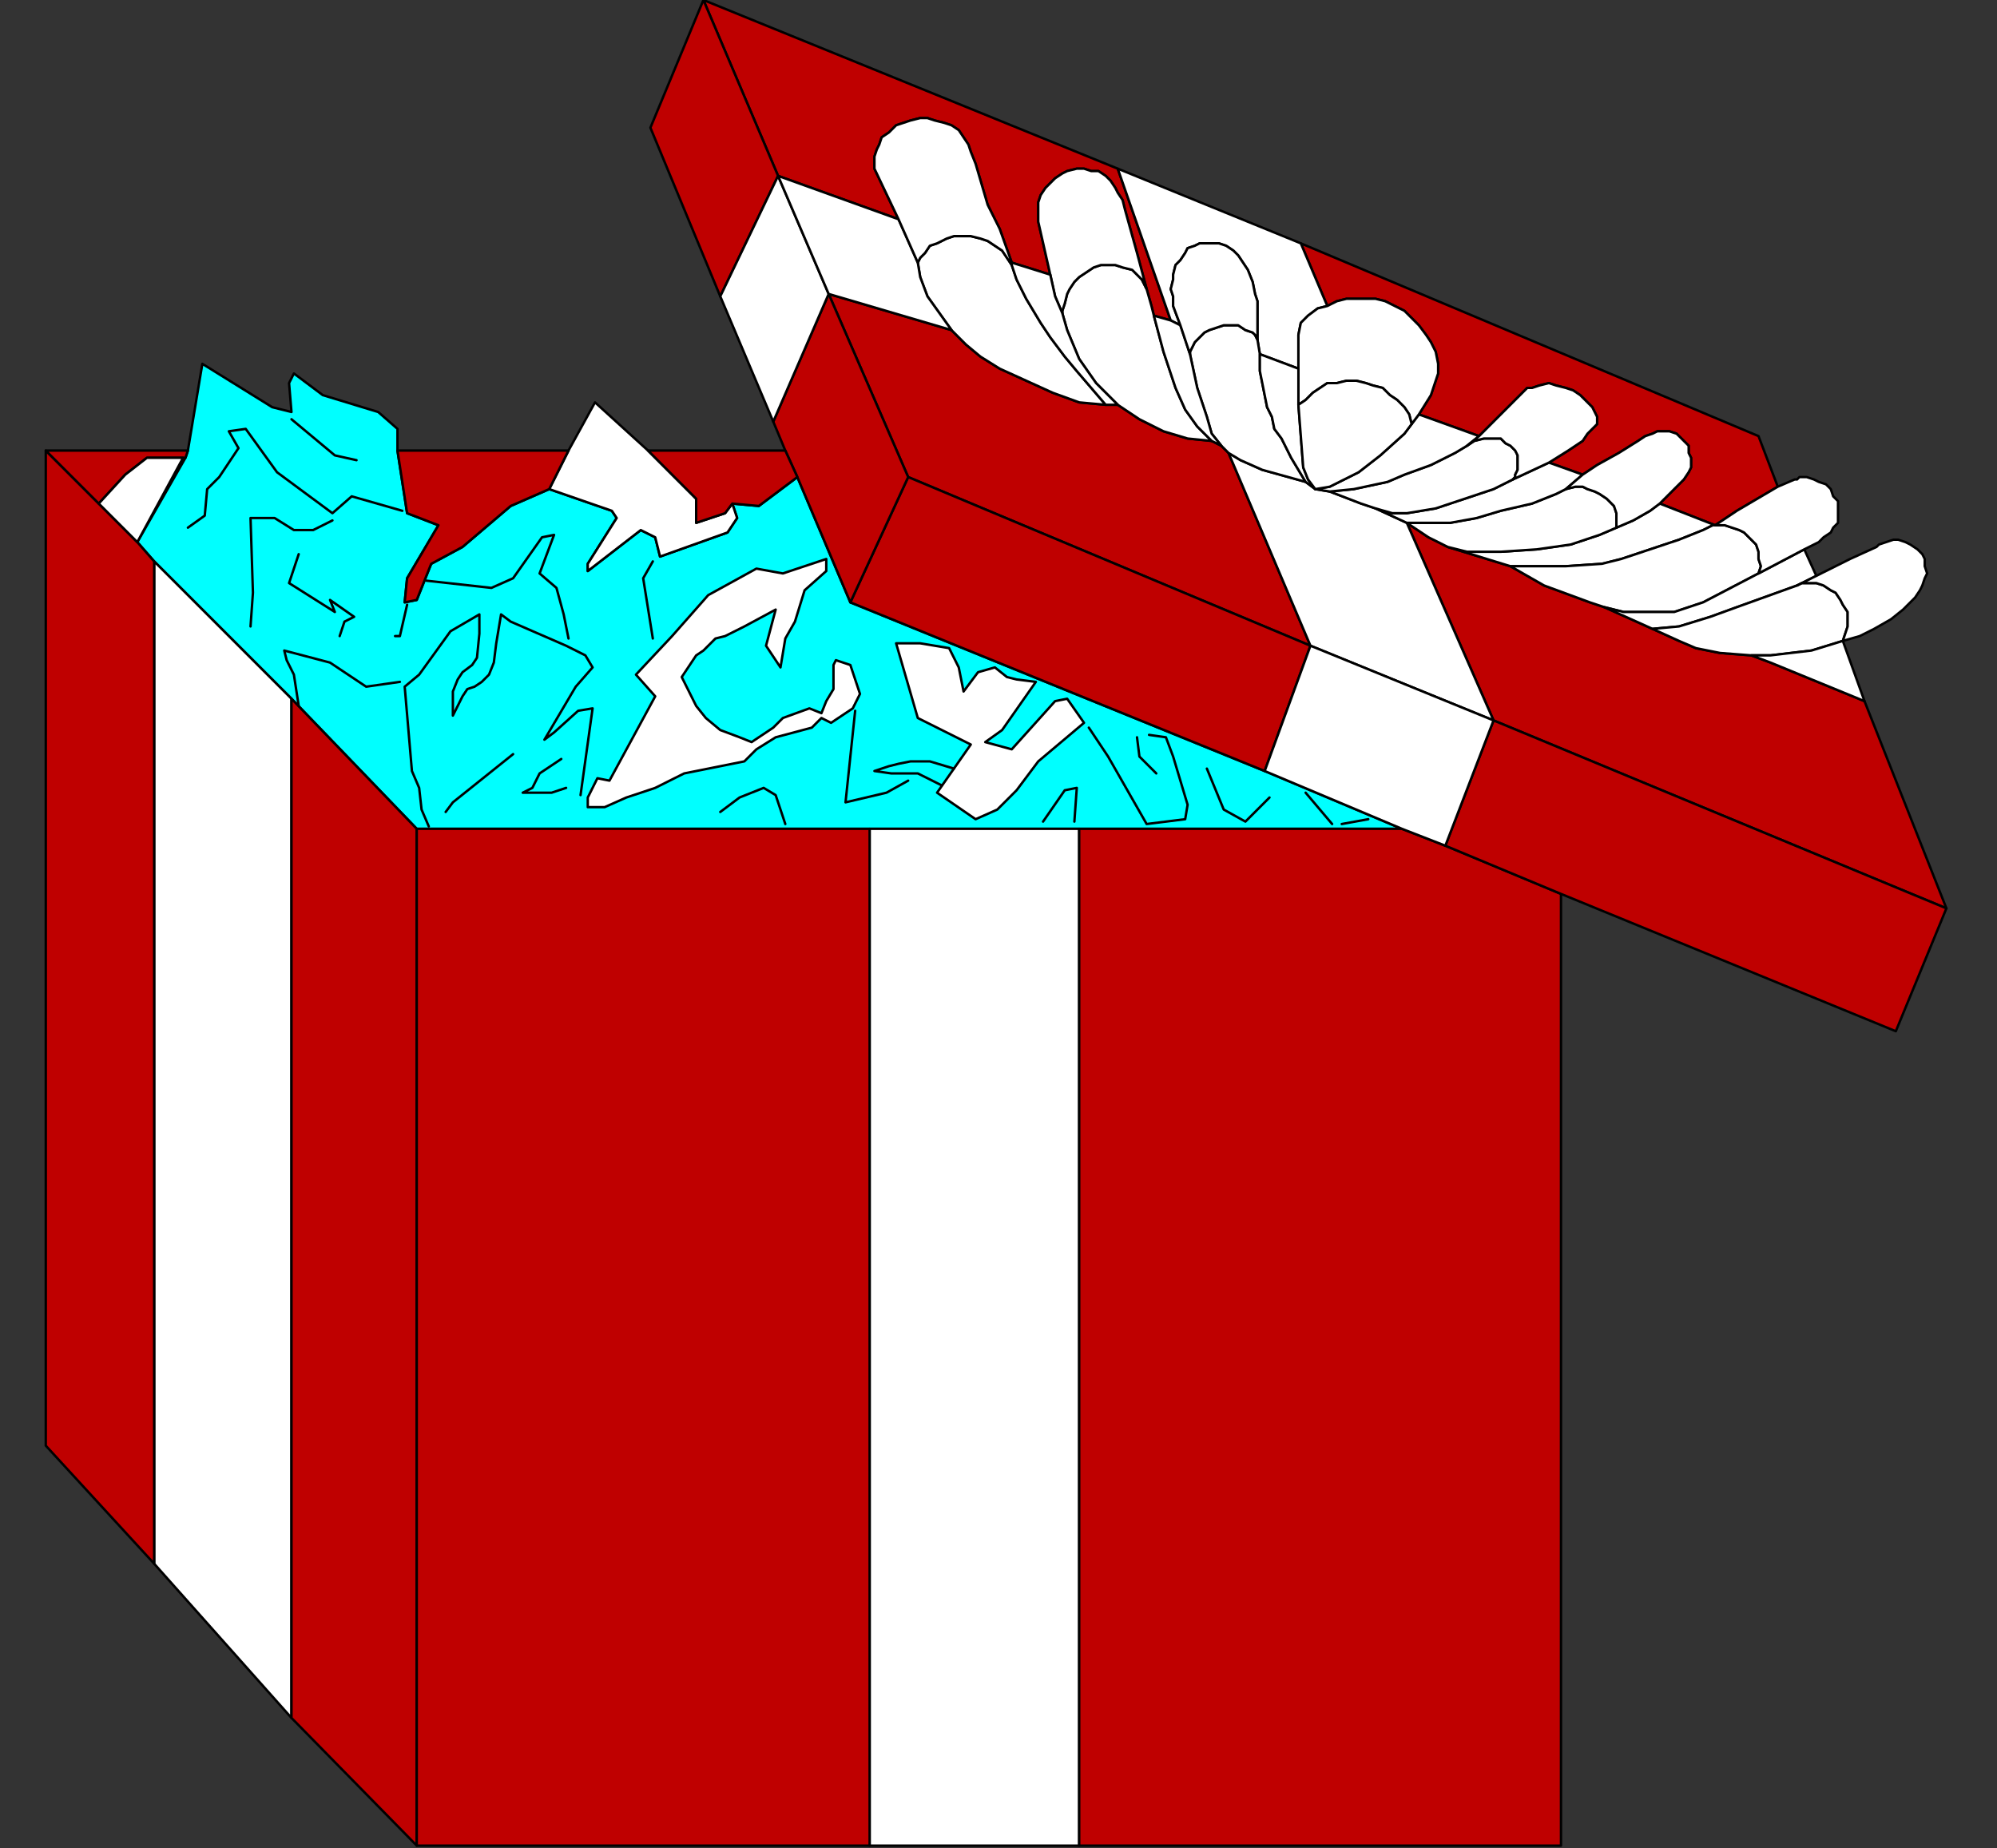 <?xml version="1.0" encoding="UTF-8" standalone="no"?>
<svg
   xmlns:dc="http://purl.org/dc/elements/1.1/"
   xmlns:cc="http://creativecommons.org/ns#"
   xmlns:rdf="http://www.w3.org/1999/02/22-rdf-syntax-ns#"
   xmlns:svg="http://www.w3.org/2000/svg"
   xmlns="http://www.w3.org/2000/svg"
   xmlns:sodipodi="http://sodipodi.sourceforge.net/DTD/sodipodi-0.dtd"
   xmlns:inkscape="http://www.inkscape.org/namespaces/inkscape"
   version="1.0"
   width="219.34mm"
   height="202.935mm"
   id="svg147"
   sodipodi:docname="PRESN003.WMF">
  <rect width="100%" height="100%" fill="#333333" stroke="none"/>
  <sodipodi:namedview
     pagecolor="#ffffff"
     bordercolor="#666666"
     borderopacity="1"
     objecttolerance="10"
     gridtolerance="10"
     guidetolerance="10"
     inkscape:pageopacity="0"
     inkscape:pageshadow="2"
     inkscape:window-width="640"
     inkscape:window-height="480"
     id="namedview149" />
  <defs
     id="defs3">
    <pattern
       id="WMFhbasepattern"
       patternUnits="userSpaceOnUse"
       width="6"
       height="6"
       x="0"
       y="0" />
  </defs>
  <path
     style="fill:#00ffff;fill-rule:evenodd;fill-opacity:1;stroke:#000000;stroke-width:1px;stroke-linecap:round;stroke-linejoin:round;stroke-miterlimit:4;stroke-dasharray:none;stroke-opacity:1;"
     d="  M 78,187   L 77,190   L 57,225   L 64,233   L 121,290   L 173,344   L 361,344   L 448,344   L 582,344   L 525,320   L 353,250   L 331,198   L 315,210   L 304,209   L 306,215   L 302,221   L 274,231   L 272,223   L 266,220   L 244,237   L 244,234   L 256,215   L 254,212   L 228,203   L 212,210   L 192,227   L 179,234   L 173,249   L 168,250   L 169,240   L 182,218   L 169,213   L 165,187   L 165,178   L 157,171   L 134,164   L 122,155   L 120,159   L 121,171   L 113,169   L 84,151   L 78,187  z "
     id="path5" />
  <path
     style="fill:#ffffff;fill-rule:evenodd;fill-opacity:1;stroke:#000000;stroke-width:1px;stroke-linecap:round;stroke-linejoin:round;stroke-miterlimit:4;stroke-dasharray:none;stroke-opacity:1;"
     d="  M 64,649   L 121,713   L 121,290   L 64,233   L 64,649  z "
     id="path7" />
  <path
     style="fill:#bf0000;fill-rule:evenodd;fill-opacity:1;stroke:#000000;stroke-width:1px;stroke-linecap:round;stroke-linejoin:round;stroke-miterlimit:4;stroke-dasharray:none;stroke-opacity:1;"
     d="  M 121,713   L 173,766   L 173,344   L 121,290   L 121,713  z "
     id="path9" />
  <path
     style="fill:#bf0000;fill-rule:evenodd;fill-opacity:1;stroke:#000000;stroke-width:1px;stroke-linecap:round;stroke-linejoin:round;stroke-miterlimit:4;stroke-dasharray:none;stroke-opacity:1;"
     d="  M 64,649   L 64,233   L 57,225   L 41,209   L 19,187   L 19,600   L 64,649  z "
     id="path11" />
  <path
     style="fill:#ffffff;fill-rule:evenodd;fill-opacity:1;stroke:#000000;stroke-width:1px;stroke-linecap:round;stroke-linejoin:round;stroke-miterlimit:4;stroke-dasharray:none;stroke-opacity:1;"
     d="  M 361,766   L 448,766   L 448,344   L 361,344   L 361,766  z "
     id="path13" />
  <path
     style="fill:#bf0000;fill-rule:evenodd;fill-opacity:1;stroke:#000000;stroke-width:1px;stroke-linecap:round;stroke-linejoin:round;stroke-miterlimit:4;stroke-dasharray:none;stroke-opacity:1;"
     d="  M 448,766   L 648,766   L 648,371   L 600,351   L 582,344   L 448,344   L 448,766  z "
     id="path15" />
  <path
     style="fill:#bf0000;fill-rule:evenodd;fill-opacity:1;stroke:#000000;stroke-width:1px;stroke-linecap:round;stroke-linejoin:round;stroke-miterlimit:4;stroke-dasharray:none;stroke-opacity:1;"
     d="  M 173,766   L 361,766   L 361,344   L 173,344   L 173,766  z "
     id="path17" />
  <path
     style="fill:#bf0000;fill-rule:evenodd;fill-opacity:1;stroke:#000000;stroke-width:1px;stroke-linecap:round;stroke-linejoin:round;stroke-miterlimit:4;stroke-dasharray:none;stroke-opacity:1;"
     d="  M 620,299   L 808,377   L 774,291   L 735,275   L 727,272   L 714,271   L 704,269   L 697,266   L 686,261   L 666,252   L 660,250   L 641,243   L 627,235   L 601,227   L 593,223   L 584,217   L 620,299  z "
     id="path19" />
  <path
     style="fill:#bf0000;fill-rule:evenodd;fill-opacity:1;stroke:#000000;stroke-width:1px;stroke-linecap:round;stroke-linejoin:round;stroke-miterlimit:4;stroke-dasharray:none;stroke-opacity:1;"
     d="  M 648,371   L 787,428   L 808,377   L 620,299   L 600,351   L 648,371  z "
     id="path21" />
  <path
     style="fill:#bf0000;fill-rule:evenodd;fill-opacity:1;stroke:#000000;stroke-width:1px;stroke-linecap:round;stroke-linejoin:round;stroke-miterlimit:4;stroke-dasharray:none;stroke-opacity:1;"
     d="  M 344,122   L 377,198   L 544,268   L 510,188   L 507,185   L 503,183   L 493,182   L 483,179   L 473,174   L 464,168   L 459,168   L 448,167   L 437,163   L 426,158   L 415,153   L 407,148   L 401,143   L 395,137   L 344,122  z "
     id="path23" />
  <path
     style="fill:#bf0000;fill-rule:evenodd;fill-opacity:1;stroke:#000000;stroke-width:1px;stroke-linecap:round;stroke-linejoin:round;stroke-miterlimit:4;stroke-dasharray:none;stroke-opacity:1;"
     d="  M 540,101   L 551,127   L 555,125   L 559,124   L 563,124   L 567,124   L 571,124   L 575,125   L 579,127   L 583,129   L 586,132   L 589,135   L 592,139   L 594,142   L 596,146   L 597,151   L 597,155   L 594,164   L 589,172   L 614,181   L 624,171   L 631,164   L 634,161   L 636,161   L 639,160   L 643,159   L 646,160   L 650,161   L 653,162   L 656,164   L 658,166   L 661,169   L 662,171   L 663,173   L 663,174   L 663,176   L 661,178   L 659,180   L 657,183   L 651,187   L 643,192   L 657,197   L 663,193   L 672,188   L 680,183   L 683,181   L 686,180   L 688,179   L 691,179   L 693,179   L 696,180   L 697,181   L 699,183   L 701,185   L 701,188   L 702,190   L 702,192   L 702,194   L 701,196   L 699,199   L 693,205   L 689,209   L 712,218   L 721,212   L 738,202   L 730,181   L 540,101  z "
     id="path25" />
  <path
     style="fill:#bf0000;fill-rule:evenodd;fill-opacity:1;stroke:#000000;stroke-width:1px;stroke-linecap:round;stroke-linejoin:round;stroke-miterlimit:4;stroke-dasharray:none;stroke-opacity:1;"
     d="  M 292,0   L 323,73   L 373,91   L 363,70   L 363,67   L 363,65   L 364,62   L 365,60   L 366,57   L 369,55   L 372,52   L 375,51   L 378,50   L 382,49   L 385,49   L 388,50   L 392,51   L 395,52   L 398,54   L 400,57   L 402,60   L 403,63   L 405,68   L 410,85   L 415,95   L 420,109   L 436,114   L 431,92   L 431,90   L 431,87   L 431,84   L 432,81   L 434,78   L 436,76   L 438,74   L 441,72   L 443,71   L 447,70   L 450,70   L 453,71   L 456,71   L 459,73   L 461,75   L 463,78   L 464,80   L 466,83   L 467,87   L 472,105   L 476,120   L 478,127   L 479,131   L 486,133   L 464,70   L 292,0  z "
     id="path27" />
  <path
     style="fill:#bf0000;fill-rule:evenodd;fill-opacity:1;stroke:#000000;stroke-width:1px;stroke-linecap:round;stroke-linejoin:round;stroke-miterlimit:4;stroke-dasharray:none;stroke-opacity:1;"
     d="  M 377,198   L 353,250   L 525,320   L 544,268   L 377,198  z "
     id="path29" />
  <path
     style="fill:#bf0000;fill-rule:evenodd;fill-opacity:1;stroke:#000000;stroke-width:1px;stroke-linecap:round;stroke-linejoin:round;stroke-miterlimit:4;stroke-dasharray:none;stroke-opacity:1;"
     d="  M 326,187   L 331,198   L 353,250   L 377,198   L 344,122   L 321,175   L 326,187  z "
     id="path31" />
  <path
     style="fill:#bf0000;fill-rule:evenodd;fill-opacity:1;stroke:#000000;stroke-width:1px;stroke-linecap:round;stroke-linejoin:round;stroke-miterlimit:4;stroke-dasharray:none;stroke-opacity:1;"
     d="  M 292,0   L 270,53   L 299,123   L 323,73   L 292,0  z "
     id="path33" />
  <path
     style="fill:#ffffff;fill-rule:evenodd;fill-opacity:1;stroke:#000000;stroke-width:1px;stroke-linecap:round;stroke-linejoin:round;stroke-miterlimit:4;stroke-dasharray:none;stroke-opacity:1;"
     d="  M 347,274   L 346,276   L 346,286   L 343,291   L 341,296   L 336,294   L 325,298   L 321,302   L 312,308   L 307,306   L 299,303   L 293,298   L 289,293   L 283,281   L 289,272   L 292,270   L 297,265   L 301,264   L 309,260   L 322,253   L 318,268   L 324,277   L 326,265   L 330,258   L 334,245   L 343,237   L 343,232   L 325,238   L 314,236   L 294,247   L 279,264   L 264,280   L 272,289   L 253,324   L 248,323   L 244,331   L 244,335   L 251,335   L 260,331   L 272,327   L 284,321   L 309,316   L 314,311   L 322,306   L 337,302   L 341,298   L 345,300   L 354,294   L 357,288   L 353,276   L 347,274  z "
     id="path35" />
  <path
     style="fill:#ffffff;fill-rule:evenodd;fill-opacity:1;stroke:#000000;stroke-width:1px;stroke-linecap:round;stroke-linejoin:round;stroke-miterlimit:4;stroke-dasharray:none;stroke-opacity:1;"
     d="  M 544,268   L 620,299   L 584,217   L 571,211   L 565,209   L 552,204   L 546,203   L 542,200   L 524,195   L 515,191   L 510,188   L 544,268  z "
     id="path37" />
  <path
     style="fill:#ffffff;fill-rule:evenodd;fill-opacity:1;stroke:#000000;stroke-width:1px;stroke-linecap:round;stroke-linejoin:round;stroke-miterlimit:4;stroke-dasharray:none;stroke-opacity:1;"
     d="  M 689,209   L 685,212   L 678,216   L 671,219   L 664,222   L 652,226   L 638,228   L 623,229   L 609,229   L 601,227   L 627,235   L 638,235   L 650,235   L 665,234   L 673,232   L 685,228   L 697,224   L 707,220   L 711,218   L 712,218   L 689,209  z "
     id="path39" />
  <path
     style="fill:#ffffff;fill-rule:evenodd;fill-opacity:1;stroke:#000000;stroke-width:1px;stroke-linecap:round;stroke-linejoin:round;stroke-miterlimit:4;stroke-dasharray:none;stroke-opacity:1;"
     d="  M 730,238   L 731,235   L 730,232   L 730,229   L 729,226   L 727,224   L 724,221   L 722,220   L 719,219   L 716,218   L 712,218   L 711,218   L 707,220   L 697,224   L 685,228   L 673,232   L 665,234   L 650,235   L 638,235   L 627,235   L 641,243   L 660,250   L 666,252   L 674,254   L 689,254   L 695,254   L 707,250   L 730,238  z "
     id="path41" />
  <path
     style="fill:#ffffff;fill-rule:evenodd;fill-opacity:1;stroke:#000000;stroke-width:1px;stroke-linecap:round;stroke-linejoin:round;stroke-miterlimit:4;stroke-dasharray:none;stroke-opacity:1;"
     d="  M 321,175   L 344,122   L 323,73   L 299,123   L 321,175  z "
     id="path43" />
  <path
     style="fill:#ffffff;fill-rule:evenodd;fill-opacity:1;stroke:#000000;stroke-width:1px;stroke-linecap:round;stroke-linejoin:round;stroke-miterlimit:4;stroke-dasharray:none;stroke-opacity:1;"
     d="  M 544,268   L 525,320   L 582,344   L 600,351   L 620,299   L 544,268  z "
     id="path45" />
  <path
     style="fill:none;stroke:#000000;stroke-width:1px;stroke-linecap:round;stroke-linejoin:round;stroke-miterlimit:4;stroke-dasharray:none;stroke-opacity:1;"
     d="  M 167,212   L 146,206   L 138,213   L 115,196   L 102,178   L 95,179   L 99,186   L 91,198   L 86,203   L 85,214   L 78,219   L 85,214  "
     id="path47" />
  <path
     style="fill:#ffffff;fill-rule:evenodd;fill-opacity:1;stroke:#000000;stroke-width:1px;stroke-linecap:round;stroke-linejoin:round;stroke-miterlimit:4;stroke-dasharray:none;stroke-opacity:1;"
     d="  M 749,228   L 730,238   L 707,250   L 695,254   L 689,254   L 674,254   L 666,252   L 686,261   L 697,260   L 710,256   L 721,252   L 746,243   L 754,239   L 749,228  z "
     id="path49" />
  <path
     style="fill:none;stroke:#000000;stroke-width:1px;stroke-linecap:round;stroke-linejoin:round;stroke-miterlimit:4;stroke-dasharray:none;stroke-opacity:1;"
     d="  M 241,330   L 246,294   L 240,295   L 230,304   L 226,307   L 239,285   L 246,277   L 243,272   L 235,268   L 212,258   L 208,255   L 206,267   L 205,275   L 203,280   L 200,283   L 197,285   L 194,286   L 192,289   L 188,297   L 188,287   L 190,282   L 192,279   L 196,276   L 198,273   L 199,263   L 199,255   L 187,262   L 174,280   L 168,285   L 171,320   L 174,327   L 175,336   L 178,343   L 175,336  "
     id="path51" />
  <path
     style="fill:#ffffff;fill-rule:evenodd;fill-opacity:1;stroke:#000000;stroke-width:1px;stroke-linecap:round;stroke-linejoin:round;stroke-miterlimit:4;stroke-dasharray:none;stroke-opacity:1;"
     d="  M 584,217   L 593,223   L 601,227   L 609,229   L 623,229   L 638,228   L 652,226   L 664,222   L 671,219   L 671,217   L 671,213   L 670,210   L 667,207   L 664,205   L 662,204   L 659,203   L 657,202   L 654,202   L 650,203   L 646,205   L 636,209   L 623,212   L 613,215   L 602,217   L 593,217   L 584,217  z "
     id="path53" />
  <path
     style="fill:#ffffff;fill-rule:evenodd;fill-opacity:1;stroke:#000000;stroke-width:1px;stroke-linecap:round;stroke-linejoin:round;stroke-miterlimit:4;stroke-dasharray:none;stroke-opacity:1;"
     d="  M 464,70   L 486,133   L 490,135   L 487,127   L 487,125   L 487,123   L 486,120   L 487,116   L 487,114   L 488,110   L 490,108   L 492,105   L 493,103   L 496,102   L 498,101   L 501,101   L 503,101   L 506,101   L 509,102   L 512,104   L 514,106   L 516,109   L 518,112   L 520,117   L 521,122   L 522,125   L 522,141   L 523,147   L 539,153   L 539,145   L 539,139   L 540,134   L 543,131   L 547,128   L 551,127   L 540,101   L 464,70  z "
     id="path55" />
  <path
     style="fill:#ffffff;fill-rule:evenodd;fill-opacity:1;stroke:#000000;stroke-width:1px;stroke-linecap:round;stroke-linejoin:round;stroke-miterlimit:4;stroke-dasharray:none;stroke-opacity:1;"
     d="  M 584,217   L 593,217   L 602,217   L 613,215   L 623,212   L 636,209   L 646,205   L 650,203   L 657,197   L 643,192   L 628,199   L 620,203   L 608,207   L 596,211   L 584,213   L 578,213   L 571,211   L 584,217  z "
     id="path57" />
  <path
     style="fill:#ffffff;fill-rule:evenodd;fill-opacity:1;stroke:#000000;stroke-width:1px;stroke-linecap:round;stroke-linejoin:round;stroke-miterlimit:4;stroke-dasharray:none;stroke-opacity:1;"
     d="  M 765,266   L 766,263   L 767,260   L 767,257   L 767,254   L 765,251   L 764,249   L 762,246   L 760,245   L 757,243   L 754,242   L 751,242   L 748,242   L 746,243   L 721,252   L 710,256   L 697,260   L 686,261   L 697,266   L 704,269   L 714,271   L 727,272   L 735,272   L 752,270   L 765,266  z "
     id="path59" />
  <path
     style="fill:#ffffff;fill-rule:evenodd;fill-opacity:1;stroke:#000000;stroke-width:1px;stroke-linecap:round;stroke-linejoin:round;stroke-miterlimit:4;stroke-dasharray:none;stroke-opacity:1;"
     d="  M 228,203   L 254,212   L 256,215   L 244,234   L 244,237   L 266,220   L 272,223   L 274,231   L 302,221   L 306,215   L 304,209   L 301,213   L 289,217   L 289,207   L 269,187   L 247,167   L 236,187   L 228,203  z "
     id="path61" />
  <path
     style="fill:#ffffff;fill-rule:evenodd;fill-opacity:1;stroke:#000000;stroke-width:1px;stroke-linecap:round;stroke-linejoin:round;stroke-miterlimit:4;stroke-dasharray:none;stroke-opacity:1;"
     d="  M 395,137   L 401,143   L 407,148   L 415,153   L 426,158   L 437,163   L 448,167   L 459,168   L 453,161   L 447,154   L 442,148   L 436,140   L 432,134   L 426,124   L 422,116   L 420,110   L 418,107   L 416,104   L 413,102   L 410,100   L 407,99   L 403,98   L 399,98   L 396,98   L 393,99   L 389,101   L 386,102   L 384,105   L 382,107   L 381,109   L 382,115   L 385,123   L 390,130   L 395,137  z "
     id="path63" />
  <path
     style="fill:#ffffff;fill-rule:evenodd;fill-opacity:1;stroke:#000000;stroke-width:1px;stroke-linecap:round;stroke-linejoin:round;stroke-miterlimit:4;stroke-dasharray:none;stroke-opacity:1;"
     d="  M 628,199   L 629,198   L 629,197   L 630,195   L 630,194   L 630,193   L 630,192   L 630,189   L 629,187   L 627,185   L 625,184   L 623,182   L 621,182   L 618,182   L 616,182   L 612,183   L 609,185   L 604,188   L 594,193   L 583,197   L 576,200   L 562,203   L 552,204   L 565,209   L 571,211   L 578,213   L 584,213   L 596,211   L 608,207   L 620,203   L 628,199  z "
     id="path65" />
  <path
     style="fill:#ffffff;fill-rule:evenodd;fill-opacity:1;stroke:#000000;stroke-width:1px;stroke-linecap:round;stroke-linejoin:round;stroke-miterlimit:4;stroke-dasharray:none;stroke-opacity:1;"
     d="  M 450,300   L 443,290   L 438,291   L 420,311   L 409,308   L 416,303   L 430,283   L 422,282   L 418,281   L 413,277   L 406,279   L 400,287   L 398,277   L 394,269   L 382,267   L 372,267   L 381,298   L 403,309   L 389,329   L 405,340   L 414,336   L 422,328   L 431,316   L 450,300  z "
     id="path67" />
  <path
     style="fill:#ffffff;fill-rule:evenodd;fill-opacity:1;stroke:#000000;stroke-width:1px;stroke-linecap:round;stroke-linejoin:round;stroke-miterlimit:4;stroke-dasharray:none;stroke-opacity:1;"
     d="  M 441,130   L 443,137   L 448,149   L 455,159   L 464,168   L 473,174   L 483,179   L 493,182   L 503,183   L 497,177   L 492,170   L 488,161   L 483,146   L 479,131   L 478,127   L 476,120   L 474,116   L 472,114   L 470,112   L 466,111   L 463,110   L 460,110   L 457,110   L 454,111   L 451,113   L 448,115   L 446,117   L 444,120   L 443,122   L 442,126   L 441,129   L 441,130  z "
     id="path69" />
  <path
     style="fill:#ffffff;fill-rule:evenodd;fill-opacity:1;stroke:#000000;stroke-width:1px;stroke-linecap:round;stroke-linejoin:round;stroke-miterlimit:4;stroke-dasharray:none;stroke-opacity:1;"
     d="  M 344,122   L 395,137   L 390,130   L 385,123   L 382,115   L 381,109   L 373,91   L 323,73   L 344,122  z "
     id="path71" />
  <path
     style="fill:#bf0000;fill-rule:evenodd;fill-opacity:1;stroke:#000000;stroke-width:1px;stroke-linecap:round;stroke-linejoin:round;stroke-miterlimit:4;stroke-dasharray:none;stroke-opacity:1;"
     d="  M 165,187   L 169,213   L 182,218   L 169,240   L 168,250   L 173,249   L 179,234   L 192,227   L 212,210   L 228,203   L 236,187   L 165,187  z "
     id="path73" />
  <path
     style="fill:#ffffff;fill-rule:evenodd;fill-opacity:1;stroke:#000000;stroke-width:1px;stroke-linecap:round;stroke-linejoin:round;stroke-miterlimit:4;stroke-dasharray:none;stroke-opacity:1;"
     d="  M 546,203   L 552,204   L 562,203   L 576,200   L 583,197   L 594,193   L 604,188   L 609,185   L 614,181   L 589,172   L 586,176   L 583,180   L 573,189   L 564,196   L 552,202   L 546,203  z "
     id="path75" />
  <path
     style="fill:#ffffff;fill-rule:evenodd;fill-opacity:1;stroke:#000000;stroke-width:1px;stroke-linecap:round;stroke-linejoin:round;stroke-miterlimit:4;stroke-dasharray:none;stroke-opacity:1;"
     d="  M 510,188   L 515,191   L 524,195   L 542,200   L 539,195   L 536,190   L 534,186   L 532,182   L 529,178   L 528,173   L 526,169   L 525,164   L 524,159   L 523,154   L 523,147   L 522,141   L 521,139   L 520,138   L 517,137   L 514,135   L 511,135   L 508,135   L 505,136   L 502,137   L 500,138   L 497,141   L 496,142   L 494,146   L 494,147   L 497,161   L 501,173   L 503,180   L 507,185   L 510,188  z "
     id="path77" />
  <path
     style="fill:#bf0000;fill-rule:evenodd;fill-opacity:1;stroke:#000000;stroke-width:1px;stroke-linecap:round;stroke-linejoin:round;stroke-miterlimit:4;stroke-dasharray:none;stroke-opacity:1;"
     d="  M 326,187   L 269,187   L 289,207   L 289,217   L 301,213   L 304,209   L 315,210   L 331,198   L 326,187  z "
     id="path79" />
  <path
     style="fill:#ffffff;fill-rule:evenodd;fill-opacity:1;stroke:#000000;stroke-width:1px;stroke-linecap:round;stroke-linejoin:round;stroke-miterlimit:4;stroke-dasharray:none;stroke-opacity:1;"
     d="  M 373,91   L 381,109   L 382,107   L 384,105   L 386,102   L 389,101   L 393,99   L 396,98   L 399,98   L 403,98   L 407,99   L 410,100   L 413,102   L 416,104   L 418,107   L 420,110   L 420,109   L 415,95   L 410,85   L 405,68   L 403,63   L 402,60   L 400,57   L 398,54   L 395,52   L 392,51   L 388,50   L 385,49   L 382,49   L 378,50   L 375,51   L 372,52   L 369,55   L 366,57   L 365,60   L 364,62   L 363,65   L 363,67   L 363,70   L 373,91  z "
     id="path81" />
  <path
     style="fill:#ffffff;fill-rule:evenodd;fill-opacity:1;stroke:#000000;stroke-width:1px;stroke-linecap:round;stroke-linejoin:round;stroke-miterlimit:4;stroke-dasharray:none;stroke-opacity:1;"
     d="  M 436,114   L 438,123   L 441,130   L 441,129   L 442,126   L 443,122   L 444,120   L 446,117   L 448,115   L 451,113   L 454,111   L 457,110   L 460,110   L 463,110   L 466,111   L 470,112   L 472,114   L 474,116   L 476,120   L 472,105   L 467,87   L 466,83   L 464,80   L 463,78   L 461,75   L 459,73   L 456,71   L 453,71   L 450,70   L 447,70   L 443,71   L 441,72   L 438,74   L 436,76   L 434,78   L 432,81   L 431,84   L 431,87   L 431,90   L 431,92   L 436,114  z "
     id="path83" />
  <path
     style="fill:#ffffff;fill-rule:evenodd;fill-opacity:1;stroke:#000000;stroke-width:1px;stroke-linecap:round;stroke-linejoin:round;stroke-miterlimit:4;stroke-dasharray:none;stroke-opacity:1;"
     d="  M 459,168   L 464,168   L 455,159   L 448,149   L 443,137   L 441,130   L 438,123   L 436,114   L 420,109   L 420,110   L 422,116   L 426,124   L 432,134   L 436,140   L 442,148   L 447,154   L 453,161   L 459,168  z "
     id="path85" />
  <path
     style="fill:none;stroke:#000000;stroke-width:1px;stroke-linecap:round;stroke-linejoin:round;stroke-miterlimit:4;stroke-dasharray:none;stroke-opacity:1;"
     d="  M 177,241   L 204,244   L 213,240   L 225,223   L 230,222   L 224,238   L 231,244   L 234,255   L 236,265   L 234,255  "
     id="path87" />
  <path
     style="fill:#ffffff;fill-rule:evenodd;fill-opacity:1;stroke:#000000;stroke-width:1px;stroke-linecap:round;stroke-linejoin:round;stroke-miterlimit:4;stroke-dasharray:none;stroke-opacity:1;"
     d="  M 539,153   L 539,161   L 539,168   L 542,166   L 545,163   L 548,161   L 551,159   L 555,159   L 559,158   L 563,158   L 567,159   L 570,160   L 574,161   L 577,164   L 580,166   L 583,169   L 585,172   L 586,176   L 589,172   L 594,164   L 597,155   L 597,151   L 596,146   L 594,142   L 592,139   L 589,135   L 586,132   L 583,129   L 579,127   L 575,125   L 571,124   L 567,124   L 563,124   L 559,124   L 555,125   L 551,127   L 547,128   L 543,131   L 540,134   L 539,139   L 539,145   L 539,153  z "
     id="path89" />
  <path
     style="fill:#bf0000;fill-rule:evenodd;fill-opacity:1;stroke:#000000;stroke-width:1px;stroke-linecap:round;stroke-linejoin:round;stroke-miterlimit:4;stroke-dasharray:none;stroke-opacity:1;"
     d="  M 19,187   L 41,209   L 52,197   L 61,190   L 77,190   L 78,187   L 36,187   L 19,187  z "
     id="path91" />
  <path
     style="fill:#ffffff;fill-rule:evenodd;fill-opacity:1;stroke:#000000;stroke-width:1px;stroke-linecap:round;stroke-linejoin:round;stroke-miterlimit:4;stroke-dasharray:none;stroke-opacity:1;"
     d="  M 542,200   L 546,203   L 543,199   L 541,194   L 539,168   L 539,161   L 539,153   L 523,147   L 523,154   L 524,159   L 525,164   L 526,169   L 528,173   L 529,178   L 532,182   L 534,186   L 536,190   L 539,195   L 542,200  z "
     id="path93" />
  <path
     style="fill:#ffffff;fill-rule:evenodd;fill-opacity:1;stroke:#000000;stroke-width:1px;stroke-linecap:round;stroke-linejoin:round;stroke-miterlimit:4;stroke-dasharray:none;stroke-opacity:1;"
     d="  M 503,183   L 507,185   L 503,180   L 501,173   L 497,161   L 494,147   L 490,135   L 486,133   L 479,131   L 483,146   L 488,161   L 492,170   L 497,177   L 503,183  z "
     id="path95" />
  <path
     style="fill:#ffffff;fill-rule:evenodd;fill-opacity:1;stroke:#000000;stroke-width:1px;stroke-linecap:round;stroke-linejoin:round;stroke-miterlimit:4;stroke-dasharray:none;stroke-opacity:1;"
     d="  M 765,266   L 772,264   L 778,261   L 785,257   L 790,253   L 795,248   L 797,245   L 798,243   L 799,240   L 800,238   L 799,235   L 799,232   L 798,230   L 796,228   L 793,226   L 791,225   L 788,224   L 786,224   L 783,225   L 780,226   L 779,227   L 768,232   L 754,239   L 746,243   L 748,242   L 751,242   L 754,242   L 757,243   L 760,245   L 762,246   L 764,249   L 765,251   L 767,254   L 767,257   L 767,260   L 766,263   L 765,266  z "
     id="path97" />
  <path
     style="fill:#ffffff;fill-rule:evenodd;fill-opacity:1;stroke:#000000;stroke-width:1px;stroke-linecap:round;stroke-linejoin:round;stroke-miterlimit:4;stroke-dasharray:none;stroke-opacity:1;"
     d="  M 643,192   L 651,187   L 657,183   L 659,180   L 661,178   L 663,176   L 663,174   L 663,173   L 662,171   L 661,169   L 658,166   L 656,164   L 653,162   L 650,161   L 646,160   L 643,159   L 639,160   L 636,161   L 634,161   L 631,164   L 624,171   L 614,181   L 609,185   L 612,183   L 616,182   L 618,182   L 621,182   L 623,182   L 625,184   L 627,185   L 629,187   L 630,189   L 630,192   L 630,193   L 630,194   L 630,195   L 629,197   L 629,198   L 628,199   L 643,192  z "
     id="path99" />
  <path
     style="fill:#ffffff;fill-rule:evenodd;fill-opacity:1;stroke:#000000;stroke-width:1px;stroke-linecap:round;stroke-linejoin:round;stroke-miterlimit:4;stroke-dasharray:none;stroke-opacity:1;"
     d="  M 689,209   L 693,205   L 699,199   L 701,196   L 702,194   L 702,192   L 702,190   L 701,188   L 701,185   L 699,183   L 697,181   L 696,180   L 693,179   L 691,179   L 688,179   L 686,180   L 683,181   L 680,183   L 672,188   L 663,193   L 657,197   L 650,203   L 654,202   L 657,202   L 659,203   L 662,204   L 664,205   L 667,207   L 670,210   L 671,213   L 671,217   L 671,219   L 678,216   L 685,212   L 689,209  z "
     id="path101" />
  <path
     style="fill:#ffffff;fill-rule:evenodd;fill-opacity:1;stroke:#000000;stroke-width:1px;stroke-linecap:round;stroke-linejoin:round;stroke-miterlimit:4;stroke-dasharray:none;stroke-opacity:1;"
     d="  M 738,202   L 721,212   L 712,218   L 716,218   L 719,219   L 722,220   L 724,221   L 727,224   L 729,226   L 730,229   L 730,232   L 731,235   L 730,238   L 749,228   L 755,225   L 757,223   L 760,221   L 761,219   L 763,217   L 763,214   L 763,211   L 763,208   L 761,206   L 760,203   L 758,201   L 755,200   L 753,199   L 750,198   L 747,198   L 746,199   L 745,199   L 738,202  z "
     id="path103" />
  <path
     style="fill:none;stroke:#000000;stroke-width:1px;stroke-linecap:round;stroke-linejoin:round;stroke-miterlimit:4;stroke-dasharray:none;stroke-opacity:1;"
     d="  M 166,283   L 152,285   L 137,275   L 118,270   L 119,274   L 122,280   L 124,293   L 122,280  "
     id="path105" />
  <path
     style="fill:#ffffff;fill-rule:evenodd;fill-opacity:1;stroke:#000000;stroke-width:1px;stroke-linecap:round;stroke-linejoin:round;stroke-miterlimit:4;stroke-dasharray:none;stroke-opacity:1;"
     d="  M 539,168   L 541,194   L 543,199   L 546,203   L 552,202   L 564,196   L 573,189   L 583,180   L 586,176   L 585,172   L 583,169   L 580,166   L 577,164   L 574,161   L 570,160   L 567,159   L 563,158   L 559,158   L 555,159   L 551,159   L 548,161   L 545,163   L 542,166   L 539,168  z "
     id="path107" />
  <path
     style="fill:#ffffff;fill-rule:evenodd;fill-opacity:1;stroke:#000000;stroke-width:1px;stroke-linecap:round;stroke-linejoin:round;stroke-miterlimit:4;stroke-dasharray:none;stroke-opacity:1;"
     d="  M 490,135   L 494,147   L 494,146   L 496,142   L 497,141   L 500,138   L 502,137   L 505,136   L 508,135   L 511,135   L 514,135   L 517,137   L 520,138   L 521,139   L 522,141   L 522,125   L 521,122   L 520,117   L 518,112   L 516,109   L 514,106   L 512,104   L 509,102   L 506,101   L 503,101   L 501,101   L 498,101   L 496,102   L 493,103   L 492,105   L 490,108   L 488,110   L 487,114   L 487,116   L 486,120   L 487,123   L 487,125   L 487,127   L 490,135  z "
     id="path109" />
  <path
     style="fill:#ffffff;fill-rule:evenodd;fill-opacity:1;stroke:#000000;stroke-width:1px;stroke-linecap:round;stroke-linejoin:round;stroke-miterlimit:4;stroke-dasharray:none;stroke-opacity:1;"
     d="  M 765,266   L 752,270   L 735,272   L 727,272   L 735,275   L 774,291   L 765,266  z "
     id="path111" />
  <path
     style="fill:none;stroke:#000000;stroke-width:1px;stroke-linecap:round;stroke-linejoin:round;stroke-miterlimit:4;stroke-dasharray:none;stroke-opacity:1;"
     d="  M 138,216   L 130,220   L 122,220   L 114,215   L 104,215   L 105,246   L 104,260   L 105,246  "
     id="path113" />
  <path
     style="fill:none;stroke:#000000;stroke-width:1px;stroke-linecap:round;stroke-linejoin:round;stroke-miterlimit:4;stroke-dasharray:none;stroke-opacity:1;"
     d="  M 477,305   L 484,306   L 487,314   L 493,334   L 492,340   L 476,342   L 460,314   L 452,302   L 460,314  "
     id="path115" />
  <path
     style="fill:none;stroke:#000000;stroke-width:1px;stroke-linecap:round;stroke-linejoin:round;stroke-miterlimit:4;stroke-dasharray:none;stroke-opacity:1;"
     d="  M 355,295   L 351,333   L 368,329   L 377,324   L 368,329  "
     id="path117" />
  <path
     style="fill:none;stroke:#000000;stroke-width:1px;stroke-linecap:round;stroke-linejoin:round;stroke-miterlimit:4;stroke-dasharray:none;stroke-opacity:1;"
     d="  M 124,230   L 120,242   L 139,254   L 137,249   L 147,256   L 143,258   L 141,264   L 143,258  "
     id="path119" />
  <path
     style="fill:none;stroke:#000000;stroke-width:1px;stroke-linecap:round;stroke-linejoin:round;stroke-miterlimit:4;stroke-dasharray:none;stroke-opacity:1;"
     d="  M 396,319   L 386,316   L 384,316   L 378,316   L 373,317   L 369,318   L 363,320   L 370,321   L 373,321   L 377,321   L 381,321   L 385,323   L 389,325   L 391,326   L 389,325  "
     id="path121" />
  <path
     style="fill:none;stroke:#000000;stroke-width:1px;stroke-linecap:round;stroke-linejoin:round;stroke-miterlimit:4;stroke-dasharray:none;stroke-opacity:1;"
     d="  M 271,265   L 267,240   L 271,233   L 267,240  "
     id="path123" />
  <path
     style="fill:none;stroke:#000000;stroke-width:1px;stroke-linecap:round;stroke-linejoin:round;stroke-miterlimit:4;stroke-dasharray:none;stroke-opacity:1;"
     d="  M 185,337   L 188,333   L 213,313   L 188,333  "
     id="path125" />
  <path
     style="fill:none;stroke:#000000;stroke-width:1px;stroke-linecap:round;stroke-linejoin:round;stroke-miterlimit:4;stroke-dasharray:none;stroke-opacity:1;"
     d="  M 121,174   L 139,189   L 148,191   L 139,189  "
     id="path127" />
  <path
     style="fill:none;stroke:#000000;stroke-width:1px;stroke-linecap:round;stroke-linejoin:round;stroke-miterlimit:4;stroke-dasharray:none;stroke-opacity:1;"
     d="  M 326,342   L 322,330   L 317,327   L 307,331   L 299,337   L 307,331  "
     id="path129" />
  <path
     style="fill:none;stroke:#000000;stroke-width:1px;stroke-linecap:round;stroke-linejoin:round;stroke-miterlimit:4;stroke-dasharray:none;stroke-opacity:1;"
     d="  M 501,319   L 508,336   L 517,341   L 527,331   L 517,341  "
     id="path131" />
  <path
     style="fill:none;stroke:#000000;stroke-width:1px;stroke-linecap:round;stroke-linejoin:round;stroke-miterlimit:4;stroke-dasharray:none;stroke-opacity:1;"
     d="  M 233,315   L 224,321   L 221,327   L 217,329   L 223,329   L 229,329   L 235,327   L 229,329  "
     id="path133" />
  <path
     style="fill:none;stroke:#000000;stroke-width:1px;stroke-linecap:round;stroke-linejoin:round;stroke-miterlimit:4;stroke-dasharray:none;stroke-opacity:1;"
     d="  M 446,341   L 447,327   L 442,328   L 433,341   L 442,328  "
     id="path135" />
  <path
     style="fill:none;stroke:#000000;stroke-width:1px;stroke-linecap:round;stroke-linejoin:round;stroke-miterlimit:4;stroke-dasharray:none;stroke-opacity:1;"
     d="  M 472,306   L 473,314   L 480,321   L 473,314  "
     id="path137" />
  <path
     style="fill:none;stroke:#000000;stroke-width:1px;stroke-linecap:round;stroke-linejoin:round;stroke-miterlimit:4;stroke-dasharray:none;stroke-opacity:1;"
     d="  M 542,329   L 553,342  "
     id="path139" />
  <path
     style="fill:none;stroke:#000000;stroke-width:1px;stroke-linecap:round;stroke-linejoin:round;stroke-miterlimit:4;stroke-dasharray:none;stroke-opacity:1;"
     d="  M 169,251   L 166,264   L 164,264   L 166,264  "
     id="path141" />
  <path
     style="fill:none;stroke:#000000;stroke-width:1px;stroke-linecap:round;stroke-linejoin:round;stroke-miterlimit:4;stroke-dasharray:none;stroke-opacity:1;"
     d="  M 568,340   L 557,342  "
     id="path143" />
  <path
     style="fill:#ffffff;fill-rule:evenodd;fill-opacity:1;stroke:#000000;stroke-width:1px;stroke-linecap:round;stroke-linejoin:round;stroke-miterlimit:4;stroke-dasharray:none;stroke-opacity:1;"
     d="  M 41,209   L 52,197   L 61,190   L 76,190   L 57,225   L 41,209  z "
     id="path145" />
</svg>
